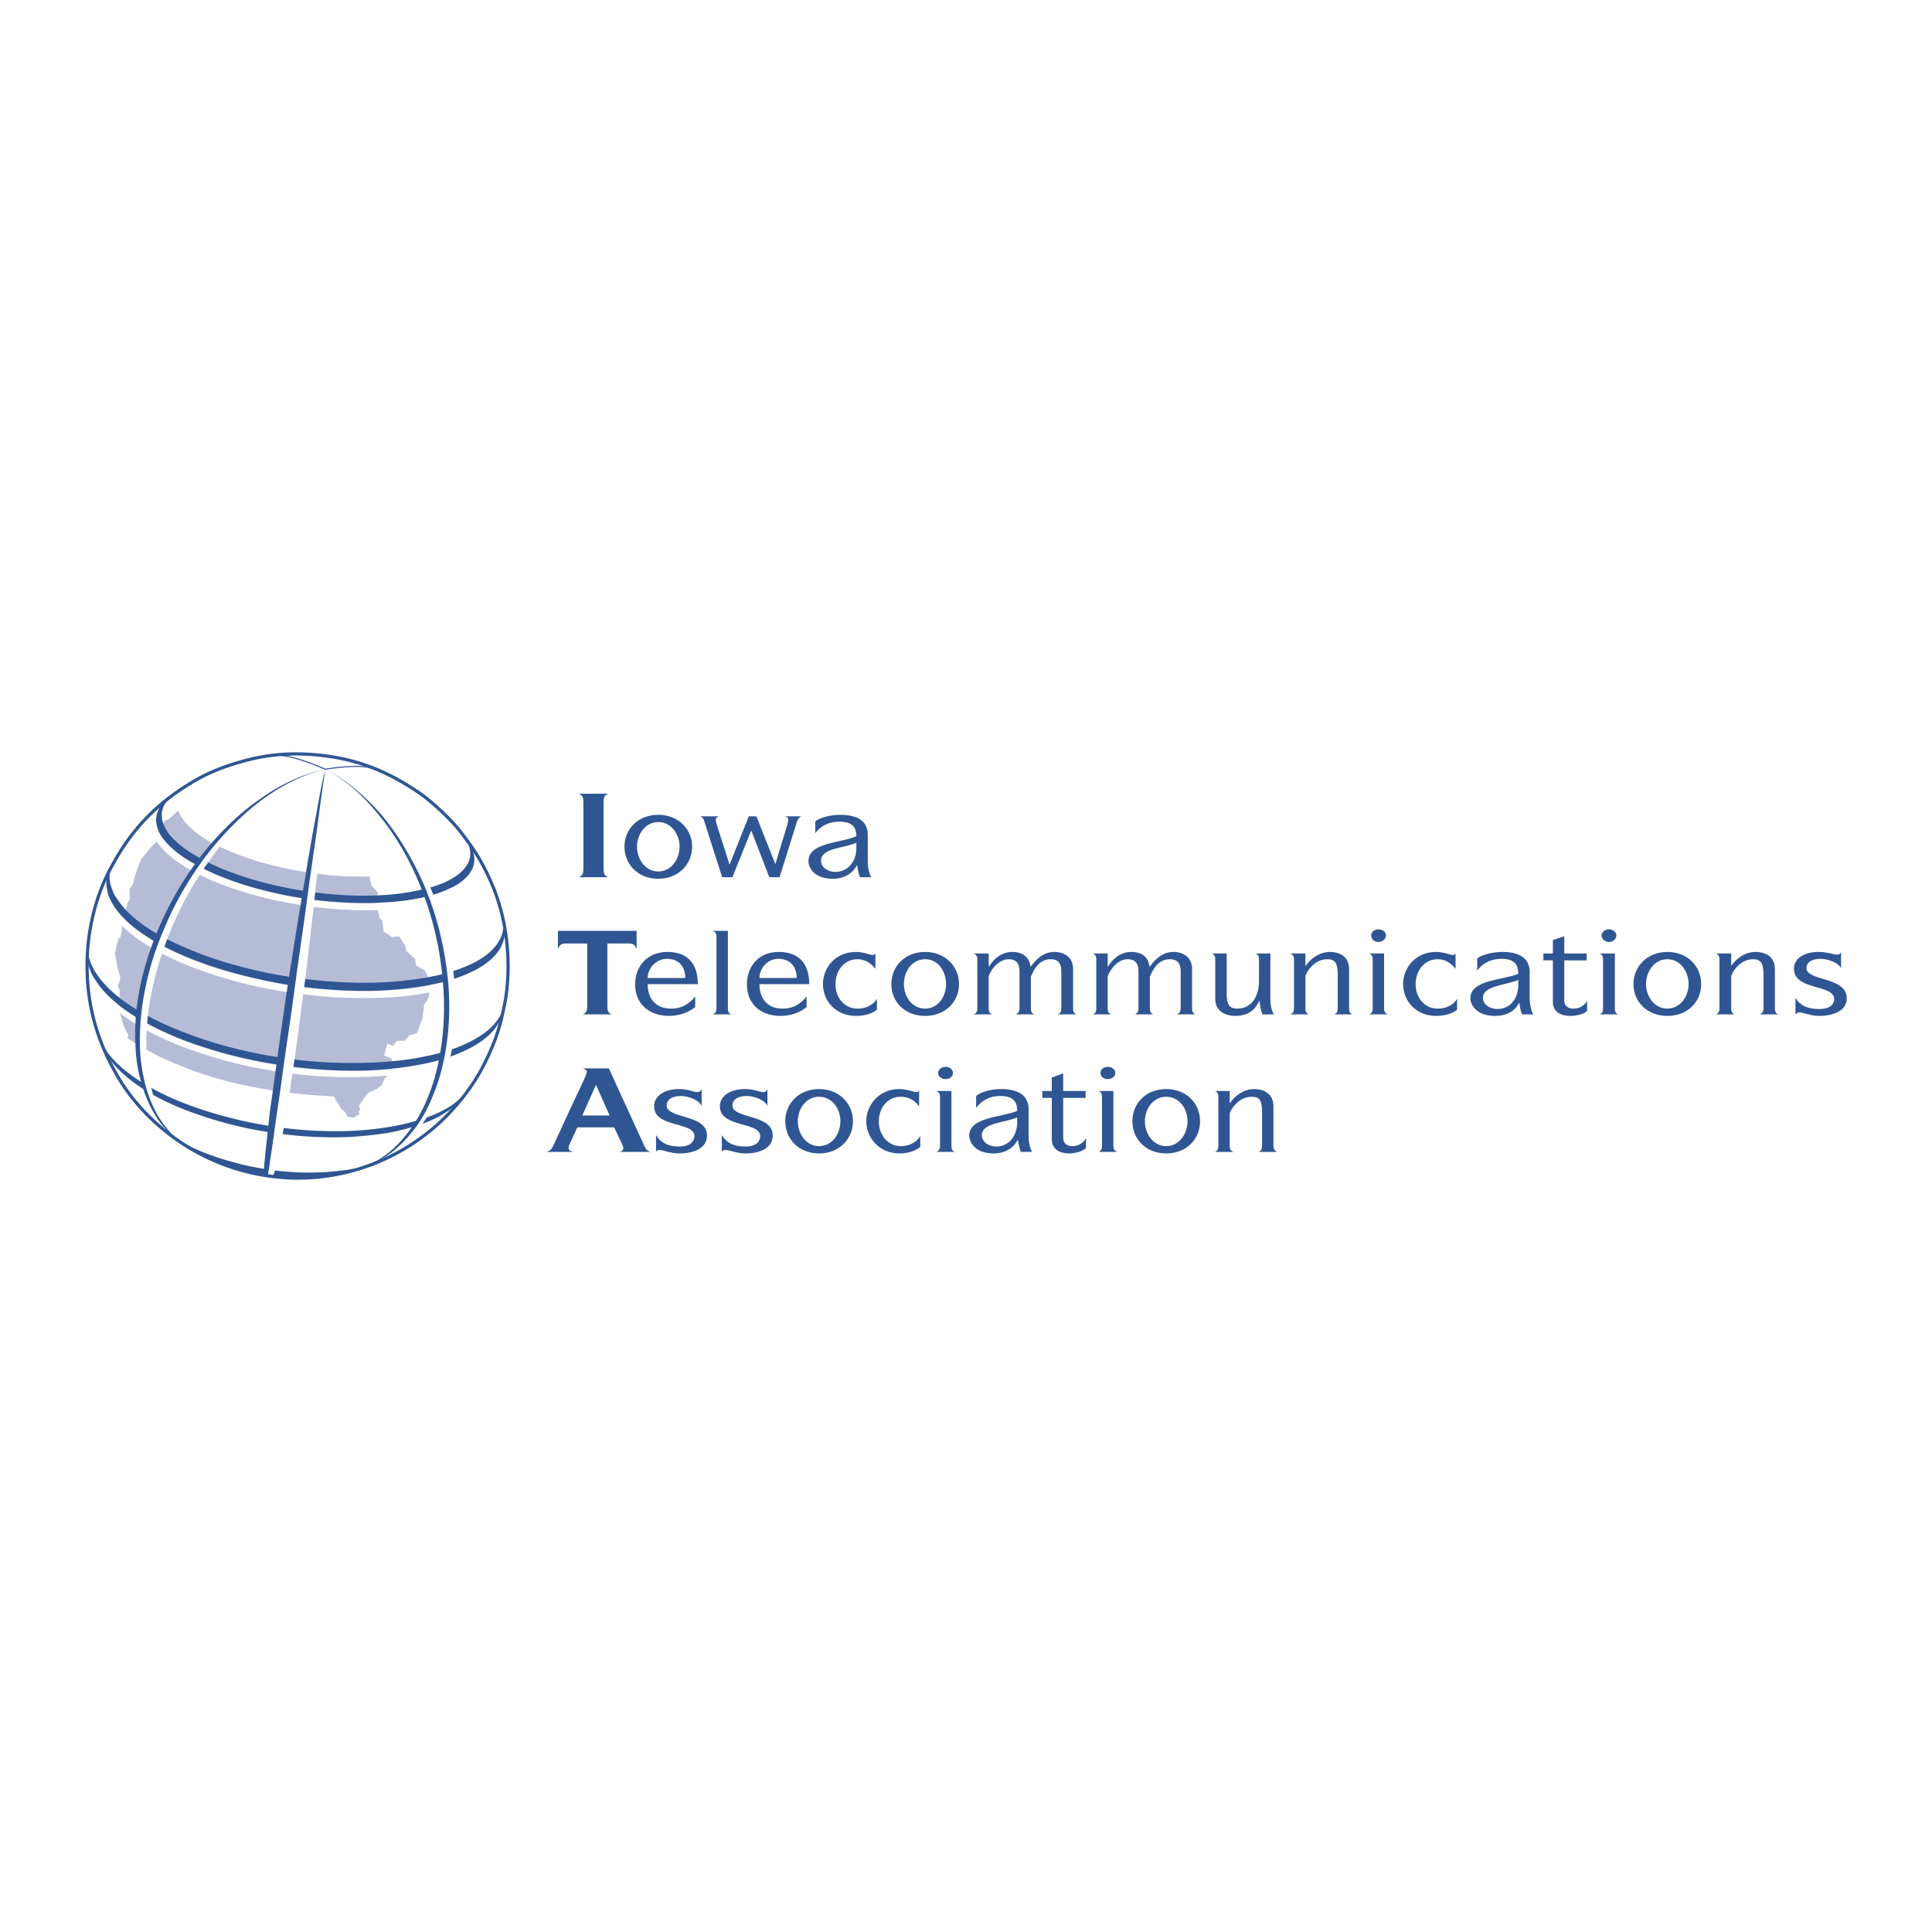<svg xmlns="http://www.w3.org/2000/svg" width="2500" height="2500" viewBox="0 0 192.756 192.756"><path fill-rule="evenodd" clip-rule="evenodd" fill="#fff" d="M0 0h192.756v192.756H0V0z"/><path d="M58.207 80.07c0-.573-.114-.726-.456-.879h2.921c-.341.153-.455.306-.455.879v6.574c0 .573.114.726.455.879h-2.921c.342-.153.456-.306.456-.879V80.07zM69.055 84.465c0 1.758-1.365 3.21-3.376 3.21-2.048 0-3.375-1.452-3.375-3.21 0-1.72 1.328-3.172 3.375-3.172 2.011 0 3.376 1.452 3.376 3.172zm-3.376-2.446c-1.29 0-2.124 1.223-2.124 2.446 0 1.261.834 2.484 2.124 2.484s2.124-1.223 2.124-2.484c0-1.223-.834-2.446-2.124-2.446zM75.466 81.446l1.896 4.777c.569-2.025 1.29-4.089 1.29-4.433 0-.229-.189-.306-.342-.344h1.669c-.228.038-.379.306-.456.497l-1.745 5.58h-1.024l-1.783-4.625h-.038l-1.859 4.625H72.05l-1.783-5.58c-.038-.191-.189-.459-.455-.497h1.935c-.114.038-.341.115-.341.344 0 .344.758 2.408 1.365 4.433h.038l1.896-4.777h.761zM81.345 81.943c.569-.459 1.745-.65 2.465-.65 1.707 0 2.77.573 2.77 2.026v2.599c0 .535.076 1.108.341 1.605h-1.1c-.152-.229-.228-.764-.304-1.185h-.038c-.417.84-1.29 1.337-2.39 1.337-1.859 0-2.428-1.108-2.428-1.758 0-1.873 3.224-1.796 4.779-2.484 0-.955-.456-1.452-1.707-1.452-.721 0-1.669.191-2.39 1.146v-1.184h.002zm4.096 2.14c-1.366.574-3.527.535-3.527 1.797 0 .649.645 1.108 1.441 1.108 1.138 0 2.086-.917 2.086-2.408v-.497zM58.131 101.205c.342-.115.456-.307.456-.842v-6.229h-2.2c-.341 0-.531.115-.721.535v-1.796h7.852v1.796c-.189-.42-.379-.535-.721-.535h-2.2v6.229c0 .535.114.727.455.842h-2.921zM64.617 98.186c0 1.262.645 2.445 2.352 2.445 1.289 0 2.01-.725 2.39-1.223v1.07c-.721.572-1.669.879-2.617.879-1.707 0-3.376-.955-3.376-3.172 0-1.605 1.062-3.21 3.224-3.21 2.314 0 3.035 1.529 3.035 3.21h-5.008v.001zm3.756-.612c0-.994-.531-1.912-1.821-1.912-1.138 0-1.935.994-1.935 1.912h3.756zM72.621 100.631c0 .268.076.459.342.574h-1.859c.304-.115.379-.307.379-.574v-7.185c0-.267-.076-.458-.379-.573h1.517v7.758zM75.769 98.186c0 1.262.645 2.445 2.314 2.445 1.29 0 2.01-.725 2.39-1.223v1.07c-.683.572-1.631.879-2.617.879-1.708 0-3.338-.955-3.338-3.172 0-1.605 1.024-3.21 3.187-3.21 2.313 0 3.034 1.529 3.034 3.21h-4.97v.001zm3.717-.612c0-.994-.531-1.912-1.821-1.912-1.138 0-1.896.994-1.896 1.912h3.717zM87.338 96.656c-.417-.535-1.024-.955-1.783-.955-1.328 0-2.2 1.146-2.2 2.484s.872 2.445 2.2 2.445c1.138 0 1.783-.648 1.935-.992v1.107c-.607.496-1.479.611-2.086.611-2.086 0-3.3-1.566-3.3-3.172s1.214-3.21 3.3-3.21c.721 0 1.441.306 1.631.306.266 0 .304-.153.304-.191v1.567h-.001zM95.683 98.186c0 1.758-1.366 3.172-3.376 3.172-2.049 0-3.376-1.414-3.376-3.172s1.327-3.21 3.376-3.21c2.01-.001 3.376 1.452 3.376 3.21zm-3.376-2.485c-1.328 0-2.124 1.223-2.124 2.484 0 1.223.796 2.445 2.124 2.445 1.29 0 2.086-1.223 2.086-2.445 0-1.261-.796-2.484-2.086-2.484zM98.641 96.389l.039.039c.455-.765 1.252-1.453 2.314-1.453 1.1 0 1.705.573 1.82 1.453h.037c.531-.727 1.252-1.453 2.352-1.453 1.025 0 1.859.573 1.859 1.681v3.975c0 .268.076.459.342.574h-1.859c.266-.115.342-.307.342-.574v-3.744c0-.879-.418-1.186-1.062-1.186-1.289 0-1.744 1.262-1.973 1.721v3.209c0 .268.076.459.342.574h-1.859c.266-.115.381-.307.381-.574v-3.744c0-.879-.457-1.186-1.062-1.186-1.215 0-1.973 1.414-2.012 1.721v3.209c0 .268.076.459.342.574h-1.857c.303-.115.379-.307.379-.574v-4.93c0-.268-.076-.458-.379-.573h1.516v1.261h-.002zM110.514 96.389l.039.039c.455-.765 1.25-1.453 2.312-1.453 1.139 0 1.707.573 1.82 1.453h.039c.531-.727 1.252-1.453 2.352-1.453 1.023 0 1.859.573 1.859 1.681v3.975c0 .268.074.459.34.574h-1.857c.266-.115.379-.307.379-.574v-3.744c0-.879-.455-1.186-1.062-1.186-1.328 0-1.783 1.262-2.01 1.721v3.209c0 .268.076.459.342.574h-1.859c.303-.115.379-.307.379-.574v-3.744c0-.879-.455-1.186-1.062-1.186-1.213 0-1.934 1.414-2.01 1.721v3.209c0 .268.076.459.342.574h-1.82c.266-.115.342-.307.342-.574v-4.93c0-.268-.076-.458-.342-.573h1.479v1.261h-.002zM121.248 95.701c0-.268-.076-.458-.342-.573h1.48v3.976c0 1.223.342 1.527 1.062 1.527 1.365 0 2.162-1.146 2.162-2.752v-2.178c0-.268-.076-.458-.342-.573h1.479v4.511c0 .725.152 1.336.379 1.566h-1.176c-.113-.344-.266-.803-.266-1.338h-.037c-.418.84-1.023 1.49-2.428 1.49-.607 0-1.973-.229-1.973-1.719v-3.937h.002zM129.1 95.701c0-.268-.076-.458-.379-.573h1.518v1.224h.037c.494-.727 1.367-1.376 2.428-1.376.607 0 1.896.229 1.896 1.72v3.936c0 .268.076.459.342.574h-1.82c.266-.115.342-.307.342-.574v-3.4c0-1.223-.305-1.529-1.062-1.529-1.365 0-2.162 1.453-2.162 1.721v3.209c0 .268.076.459.342.574h-1.859c.303-.115.379-.307.379-.574v-4.932h-.002zM138.09 100.631c0 .268.076.459.379.574h-1.857c.266-.115.34-.307.34-.574v-4.93c0-.268-.074-.458-.34-.573h1.479v5.503h-.001zm-.569-7.911c.416 0 .758.268.758.611s-.342.65-.758.65c-.418 0-.721-.306-.721-.65s.304-.611.721-.611zM145.221 96.656c-.416-.535-1.023-.955-1.783-.955-1.326 0-2.199 1.146-2.199 2.484s.873 2.445 2.199 2.445c1.139 0 1.783-.648 1.936-.992v1.107c-.607.496-1.48.611-2.086.611-2.086 0-3.301-1.566-3.301-3.172s1.215-3.21 3.301-3.21c.721 0 1.441.306 1.668.306.229 0 .266-.153.266-.191v1.567h-.001zM147.383 95.625c.568-.458 1.746-.649 2.504-.649 1.707 0 2.73.611 2.73 2.025v2.6c0 .572.113 1.107.342 1.605h-1.1c-.113-.191-.229-.766-.266-1.146h-.039c-.416.84-1.289 1.299-2.389 1.299-1.859 0-2.465-1.107-2.465-1.758 0-1.873 3.262-1.797 4.779-2.445 0-.994-.457-1.492-1.67-1.492-.721 0-1.707.191-2.428 1.185v-1.224h.002zm4.097 2.141c-1.367.572-3.529.572-3.529 1.795 0 .65.684 1.109 1.441 1.109 1.176 0 2.088-.918 2.088-2.408v-.496zM153.982 95.128h.949v-1.337l1.137-.383v1.72h2.238v.688h-2.238v4.012c0 .498.342.803.949.803.721 0 1.139-.459 1.328-.764v.994c-.266.305-1.062.496-1.67.496-1.289 0-1.744-.688-1.744-1.375v-4.167h-.949v-.687zM161.113 100.631c0 .268.076.459.342.574h-1.857c.266-.115.34-.307.34-.574v-4.93c0-.268-.074-.458-.34-.573h1.516v5.503h-.001zm-.568-7.911c.379 0 .721.268.721.611s-.342.65-.721.65c-.418 0-.758-.306-.758-.65s.34-.611.758-.611zM169.725 98.186c0 1.758-1.328 3.172-3.377 3.172-2.01 0-3.375-1.414-3.375-3.172s1.365-3.21 3.375-3.21c2.048-.001 3.377 1.452 3.377 3.21zm-3.377-2.485c-1.289 0-2.123 1.223-2.123 2.484 0 1.223.834 2.445 2.123 2.445 1.291 0 2.125-1.223 2.125-2.445 0-1.261-.834-2.484-2.125-2.484zM171.545 95.701c0-.268-.076-.458-.342-.573h1.518v1.224c.531-.727 1.365-1.376 2.428-1.376.645 0 1.934.229 1.934 1.72v3.936c0 .268.076.459.342.574h-1.857c.266-.115.379-.307.379-.574v-3.4c0-1.223-.342-1.529-1.062-1.529-1.365 0-2.162 1.453-2.162 1.721v3.209c0 .268.076.459.342.574h-1.859c.266-.115.342-.307.342-.574v-4.932h-.003zM183.684 96.619c-.229-.574-1.328-.957-2.049-.957-.873 0-1.402.345-1.402.917 0 1.338 4.02.842 4.02 3.02 0 1.299-1.402 1.758-2.77 1.758-.871 0-1.518-.344-1.973-.344-.15 0-.264.076-.379.191v-1.645c.531.842 1.291 1.109 2.391 1.109s1.478-.496 1.478-.992c0-1.49-4.02-.84-4.02-3.02 0-1.146 1.213-1.681 2.428-1.681.947 0 1.516.268 1.857.268.266 0 .379-.115.418-.268v1.644h.001zM60.749 106.594l3.565 7.797c.151.305.265.42.607.535H61.81c.19-.039.38-.191.38-.346 0-.305-.228-.572-.911-2.102H57.6c-.645 1.453-.873 1.797-.873 2.025 0 .23.114.307.417.422h-2.617c.417-.154.493-.23.758-.803 2.542-5.58 3.262-6.842 3.262-7.186 0-.115-.076-.23-.379-.344h2.581v.002zm-1.291 1.642l-1.365 3.059h2.731l-1.366-3.059zM70.003 110.338c-.266-.611-1.365-.992-2.086-.992-.835 0-1.403.344-1.403.955 0 1.338 4.021.84 4.021 2.98 0 1.338-1.403 1.797-2.731 1.797-.91 0-1.555-.344-2.01-.344-.152 0-.265.037-.341.191v-1.682c.493.84 1.252 1.146 2.39 1.146 1.062 0 1.441-.535 1.441-1.033 0-1.49-4.021-.803-4.021-2.98 0-1.146 1.214-1.721 2.465-1.721.948 0 1.479.307 1.821.307.303 0 .379-.152.455-.307v1.683h-.001zM76.565 110.338c-.266-.611-1.328-.992-2.086-.992-.834 0-1.403.344-1.403.955 0 1.338 4.021.84 4.021 2.98 0 1.338-1.403 1.797-2.73 1.797-.911 0-1.518-.344-2.011-.344-.151 0-.266.037-.341.191v-1.682c.493.84 1.251 1.146 2.39 1.146 1.062 0 1.441-.535 1.441-1.033 0-1.49-4.021-.803-4.021-2.98 0-1.146 1.214-1.721 2.465-1.721.948 0 1.518.307 1.858.307.266 0 .342-.152.417-.307v1.683zM85.1 111.867c0 1.758-1.365 3.211-3.376 3.211-2.048 0-3.376-1.453-3.376-3.211s1.328-3.211 3.376-3.211c2.011 0 3.376 1.453 3.376 3.211zm-3.376-2.445c-1.29 0-2.124 1.184-2.124 2.445s.834 2.484 2.124 2.484 2.124-1.223 2.124-2.484-.834-2.445-2.124-2.445zM91.7 110.377c-.417-.574-1.024-.955-1.82-.955-1.328 0-2.2 1.107-2.2 2.445s.873 2.484 2.2 2.484c1.138 0 1.783-.688 1.935-1.031v1.107c-.569.498-1.441.65-2.086.65-2.048 0-3.3-1.605-3.3-3.211s1.251-3.211 3.3-3.211c.759 0 1.479.307 1.669.307.228 0 .266-.115.303-.191v1.606H91.7zM94.924 114.352c0 .268.076.459.341.574h-1.859c.266-.115.38-.307.38-.574v-4.93c0-.307-.114-.459-.38-.574h1.518v5.504zm-.569-7.911c.417 0 .721.266.721.611 0 .344-.304.611-.721.611s-.758-.268-.758-.611c0-.345.341-.611.758-.611zM97.391 109.346c.568-.498 1.744-.689 2.502-.689 1.67 0 2.732.613 2.732 2.027v2.637c0 .535.074 1.07.342 1.605h-1.102c-.15-.23-.227-.803-.303-1.186h-.039c-.416.84-1.289 1.338-2.389 1.338-1.859 0-2.428-1.109-2.428-1.797 0-1.834 3.225-1.797 4.779-2.445 0-.994-.455-1.49-1.707-1.49-.721 0-1.668.229-2.389 1.184v-1.184h.002zm4.095 2.138c-1.365.574-3.527.535-3.527 1.797 0 .611.645 1.109 1.441 1.109 1.176 0 2.086-.957 2.086-2.447v-.459zM103.99 108.848h.947v-1.338l1.139-.42v1.758h2.238v.688h-2.238v3.977c0 .496.303.84.91.84.758 0 1.176-.459 1.365-.803v.994c-.303.305-1.062.535-1.668.535-1.328 0-1.746-.727-1.746-1.414v-4.129h-.947v-.688zM111.084 114.352c0 .268.113.459.379.574h-1.859c.266-.115.342-.307.342-.574v-4.93c0-.307-.076-.459-.342-.574h1.48v5.504zm-.57-7.911c.418 0 .76.266.76.611 0 .344-.342.611-.76.611s-.721-.268-.721-.611c0-.345.303-.611.721-.611zM119.73 111.867c0 1.758-1.326 3.211-3.375 3.211s-3.377-1.453-3.377-3.211 1.328-3.211 3.377-3.211 3.375 1.453 3.375 3.211zm-3.375-2.445c-1.289 0-2.125 1.184-2.125 2.445s.836 2.484 2.125 2.484 2.125-1.223 2.125-2.484-.835-2.445-2.125-2.445zM121.553 109.422c0-.307-.076-.459-.342-.574h1.479v1.186h.039c.492-.727 1.365-1.377 2.428-1.377.645 0 1.896.268 1.896 1.721v3.975c0 .268.113.459.379.574h-1.859c.266-.115.342-.307.342-.574v-3.4c0-1.262-.303-1.529-1.062-1.529-1.365 0-2.162 1.451-2.162 1.682v3.248c0 .268.076.459.379.574h-1.857c.266-.115.342-.307.342-.574v-4.932h-.002z" fill-rule="evenodd" clip-rule="evenodd" fill="#2f5693"/><path d="M11.704 107.586c-.835-1.375-2.997-5.006-3.187-10.318-.189-5.388 1.593-9.325 2.39-10.739 1.366-2.484 3.49-5.694 7.89-8.37 1.555-.955 3.338-1.681 5.272-2.216 2.39-.688 4.476-.727 5.386-.727.266 0 .493 0 .721.077.228.076.455.153.683.267.228.153.493.306.72.497-.227-.191-.493-.344-.72-.497a5.123 5.123 0 0 0-.683-.267c-.228-.077-.455-.077-.721-.077 5.841.077 9.483 2.025 12.251 3.937 1.101.764 2.997 2.446 3.983 3.745 1.327 1.682 2.2 2.905 3.375 5.733a21.423 21.423 0 0 1 1.366 5.58c.304 3.02-.114 5.313-.228 5.733-.379 1.91-.721 3.555-2.162 6.383-.456.955-1.593 2.865-3.565 4.93-4.438 4.549-10.887 6.879-17.221 6.152-7.661-.841-13.047-5.618-15.55-9.823z" fill-rule="evenodd" clip-rule="evenodd" fill="#fff"/><path d="M42.731 99.6l-.417.65-.152 1.299-.379 1.031-.189.498-.759.229-.455.535h-.797l-.341.496-.531-.191-.038-.152-.341 1.301.72.305.19.727-.304.727-.569.572-.341.688-.455.344-.873.383-.91 1.299.152.268-.152.346.076.189-.607.383-.606-.152-.19-.383-.379-.344a22.5 22.5 0 0 1-.796-1.262c-8.383-.381-15.286-2.33-20.596-5.809l.113-.268-.493-1.031-.493-1.682-.076-.766.189-.381v-.689l-.189-.381.266-.727-.076-.42-.189-.611-.19-.957-.075-.611.341-1.452h.152l.152-.611.038-.497.189-.268.076-.994.341-1.223.19-.306-.038-.993.379-.535.038-.344.341-1.07.379-.994.986-1.223.531-.535-.038-.229c.113-.382.228-.879.379-1.223l.114-.229.493-.497.228-.038 1.024-.917.114.229c.038.076.076.152.114.268.038.076.114.152.152.229.076.076.113.191.189.267.607.764 1.555 1.529 2.769 2.216 1.251.65 2.769 1.262 4.438 1.797 1.669.497 3.489.917 5.386 1.185 1.896.306 3.831.42 5.728.382h.189l.19.879.645.688-.113 1.223.303 1.376.266.268c.038.115.038.191.038.268s.038.153.038.268c0 .076 0 .152.038.229v.268l.834.573h.19c.076-.038.114-.038.189-.038h.19c.038 0 .114 0 .152-.039l.645.956c0 .152 0 .191.037.229v.229l.911.84.114.65.873.535.493.994c-.041.533-.003 1.26-.155 1.756z" fill-rule="evenodd" clip-rule="evenodd" fill="#b6bcd6"/><path d="M45.975 109.723a7.116 7.116 0 0 1-1.575 1.305c-.683.457-1.517.84-2.428 1.146-.948.344-2.01.611-3.186.84a38.177 38.177 0 0 1-3.907.42 39.172 39.172 0 0 1-7.624-.42 38.27 38.27 0 0 1-7.207-1.719c-2.2-.727-4.21-1.645-5.804-2.676-1.593-1.033-2.845-2.178-3.565-3.363-.038-.076-.076-.152-.152-.191l-.114-.229c-.038-.077-.038-.154-.076-.191l-.112-.227-.003-.008-.075-.225-.303-.803c.038.115.076.191.114.268.038.115.076.191.114.268.038.115.076.191.152.307.038.076.114.152.151.268.759 1.223 2.011 2.369 3.642 3.4 1.669 1.07 3.68 1.988 5.955 2.752a43.325 43.325 0 0 0 7.358 1.758c2.58.383 5.235.535 7.814.42a31.76 31.76 0 0 0 4.097-.459 21.969 21.969 0 0 0 3.338-.879c.986-.344 1.82-.764 2.503-1.223.683-.496 1.252-.992 1.631-1.527l-.567.773-.171.215z" fill-rule="evenodd" clip-rule="evenodd" fill="#2f5693"/><path d="M50.337 92.537l.001.004.001.004v.004c.015.078.029.155.042.234l.001.004.002.013v.005l.001.005.001.008.042.32c.151.841-.076 1.643-.569 2.408-.493.726-1.327 1.375-2.427 1.987-1.1.574-2.503 1.033-4.135 1.377-1.668.381-3.604.611-5.765.648a46.529 46.529 0 0 1-8.307-.496c-2.769-.383-5.424-.994-7.852-1.797-2.428-.764-4.59-1.719-6.334-2.751-1.745-1.032-3.073-2.178-3.907-3.363-.228-.344-.379-.688-.531-.994-.113-.344-.228-.65-.265-.956s-.038-.611 0-.917c.072-.292.145-.549.251-.838l.063-.133.293-.557a2.422 2.422 0 0 0-.304.879c-.038.268-.076.611-.038.917.038.306.114.65.266.956.114.344.304.688.569 1.032.796 1.185 2.124 2.293 3.831 3.325 1.745 1.032 3.907 1.949 6.258 2.713a52.687 52.687 0 0 0 7.776 1.797c2.731.381 5.538.572 8.231.496 2.162-.076 4.097-.305 5.765-.65 1.669-.344 3.035-.84 4.135-1.412 1.1-.574 1.896-1.262 2.39-1.988.471-.726.632-1.488.515-2.284z" fill-rule="evenodd" clip-rule="evenodd" fill="#fff"/><path d="M10.477 87.783c.086-.194.179-.398.279-.614a.965.965 0 0 0-.024.07c-.1.217-.197.436-.289.656l.034-.112z" fill-rule="evenodd" clip-rule="evenodd" fill="#fff"/><path d="M10.477 87.783c.086-.194.179-.398.279-.614-.055.152-.096.31-.115.468a6.105 6.105 0 0 0-.037.318c-.102.226-.199.454-.293.683.003-.117.012-.234.027-.352.044-.175.088-.338.139-.503z" fill-rule="evenodd" clip-rule="evenodd" fill="#fff"/><path d="M10.477 87.783c.086-.194.179-.398.279-.614a2.64 2.64 0 0 1 .188-.411l-.293.557a8.432 8.432 0 0 0-.063.133 8.725 8.725 0 0 0-.111.335z" fill-rule="evenodd" clip-rule="evenodd" fill="#fff"/><path d="M10.78 87.106c-.096.199-.189.399-.279.603a4.2 4.2 0 0 1 .073-.215c.038-.084.078-.168.118-.252l.254-.482a2.396 2.396 0 0 0-.166.346z" fill-rule="evenodd" clip-rule="evenodd" fill="#fff"/><path d="M37.307 116.072c-.64.242-1.011.385-1.319.49-.481.152-.968.287-1.458.406-.842.172-1.093.232-1.505.303-.172.029-.344.055-.517.078-.282.033-.495.061-.666.08a20.41 20.41 0 0 1-2.765.1 8.524 8.524 0 0 0-.077-.006l-.298-.01a19.716 19.716 0 0 1-1.257-.105c-.216-.023-.43-.049-.642-.08-.298-.047-.612-.104-.875-.148-.443-.086-.687-.133-.869-.17a20.35 20.35 0 0 1-1.936-.537c-.076-.025-.161-.057-.267-.096l-.718-.256c-.369-.145-.73-.295-1.084-.455-.252-.119-.447-.211-.607-.289a20.907 20.907 0 0 1-1.785-.988c-.276-.176-.473-.301-.661-.426a.541.541 0 0 1-.025-.018.175.175 0 0 1-.025-.016l-.001-.002a19.722 19.722 0 0 1-1.026-.738l-.704-.596c.796.688 1.82 1.338 2.997 1.91a24.954 24.954 0 0 0 3.945 1.414c1.441.422 2.921.689 4.476.879 1.555.191 3.11.23 4.628.154a21.47 21.47 0 0 0 1.707-.154c.531-.037 1.062-.152 1.555-.229.493-.115.948-.229 1.366-.383.43-.107.793-.25 1.152-.395l.032-.014-.771.297zM50.351 92.613c.08.755-.114 1.475-.527 2.133-.493.765-1.29 1.453-2.39 2.026-1.1.572-2.466 1.07-4.135 1.414-1.668.344-3.604.572-5.765.65-2.693.076-5.5-.115-8.231-.498-2.693-.42-5.348-1.031-7.738-1.796-2.39-.764-4.514-1.682-6.258-2.713-1.745-1.032-3.073-2.141-3.869-3.325a6.964 6.964 0 0 1-.569-1.032c-.114-.306-.189-.65-.228-.956s-.038-.611 0-.917c.069-.278.17-.556.273-.805.051-.096.1-.185.145-.265l.303-.535a3.557 3.557 0 0 0-.341.879 2.507 2.507 0 0 0-.076.917c.038.344.114.65.266.994.113.344.303.688.569 1.032.796 1.185 2.086 2.293 3.793 3.287 1.745.994 3.832 1.911 6.183 2.676a46.767 46.767 0 0 0 7.662 1.757c2.693.383 5.462.574 8.156.498 2.162-.076 4.059-.307 5.727-.65 1.669-.344 3.035-.841 4.135-1.414 1.062-.573 1.859-1.261 2.314-2.026.455-.726.569-1.528.379-2.369l.115.485c.036.178.072.363.107.553z" fill-rule="evenodd" clip-rule="evenodd" fill="#2f5693"/><path d="M8.691 95.211v-.001c.004-.04.009-.081.016-.12l-.038.802c0 .192 0 .382.038.612.038.229.076.42.152.65.075.229.151.42.265.648.076.23.228.459.379.688.797 1.301 2.2 2.523 3.983 3.631 1.783 1.109 4.021 2.141 6.524 2.943 2.465.842 5.234 1.49 8.08 1.91 2.845.422 5.765.574 8.61.459 1.897-.076 3.68-.268 5.235-.572 1.517-.307 2.883-.727 4.021-1.223 1.1-.498 2.01-1.07 2.693-1.721.575-.547.961-1.119 1.205-1.742l.003-.01.002-.01.002-.01c.033-.121.063-.238.093-.355v-.002l.054-.221a4.657 4.657 0 0 1-1.133 1.623c-.645.65-1.555 1.262-2.693 1.758-1.138.535-2.503.957-4.059 1.262a35.44 35.44 0 0 1-5.31.611 50.817 50.817 0 0 1-8.648-.496c-2.845-.42-5.614-1.07-8.117-1.912-2.503-.801-4.704-1.834-6.524-2.941-1.783-1.109-3.186-2.332-4.021-3.631a6.111 6.111 0 0 1-.379-.688 8.556 8.556 0 0 1-.265-.727c-.076-.229-.114-.459-.152-.65a2.175 2.175 0 0 1-.028-.331l.012-.234z" fill-rule="evenodd" clip-rule="evenodd" fill="#fff"/><path d="M8.851 96.403c.005.274.017.548.032.821l-.024-.07a4.07 4.07 0 0 1-.152-.65c-.038-.229-.038-.42-.038-.612l.038-.802c-.007.039-.012.08-.016.12a2.064 2.064 0 0 0 .016.568c.036.184.073.404.144.625z" fill-rule="evenodd" clip-rule="evenodd" fill="#fff"/><path d="M8.744 95.968c-.007.229-.011.46-.01.688-.009-.049-.019-.1-.027-.152-.038-.229-.038-.42-.038-.612l.038-.802c-.007.039-.012.08-.016.12a2.064 2.064 0 0 0 .016.568l.037.19z" fill-rule="evenodd" clip-rule="evenodd" fill="#fff"/><path d="M8.68 95.504c.005-.118.011-.235.018-.352v-.002l.004-.031c-.009.134-.017.255-.023.368l.001.017z" fill-rule="evenodd" clip-rule="evenodd" fill="#fff"/><path d="M50.033 101.465c-.223.586-.597 1.162-1.12 1.689-.683.648-1.593 1.26-2.731 1.758-1.138.535-2.503.955-4.059 1.262a34.808 34.808 0 0 1-5.31.611c-2.845.113-5.766-.078-8.61-.498-2.883-.42-5.652-1.07-8.155-1.91-2.466-.803-4.704-1.834-6.524-2.943-1.783-1.107-3.186-2.33-3.982-3.631a3.284 3.284 0 0 1-.417-.688 8.313 8.313 0 0 1-.265-.727 4.44 4.44 0 0 1-.152-.688 1.55 1.55 0 0 1-.027-.263c.004-.102.01-.203.016-.304l.012-.083.076-.841c-.038.229-.038.459-.038.688.038.229.076.458.152.688.076.268.152.498.265.726.114.268.266.535.417.766.834 1.299 2.2 2.521 4.021 3.629 1.82 1.109 4.059 2.104 6.562 2.943 2.503.842 5.272 1.49 8.117 1.912 2.882.42 5.803.572 8.648.457 2.01-.076 3.831-.268 5.424-.611 1.593-.305 2.959-.727 4.097-1.262 1.138-.533 2.048-1.107 2.693-1.795.528-.564.904-1.152 1.085-1.768-.062.297-.125.588-.195.883z" fill-rule="evenodd" clip-rule="evenodd" fill="#2f5693"/><path d="M16.168 80.148l.002-.001.001-.001.045-.037.39-.319-.129.103a4.243 4.243 0 0 0-.526.599c-.189.306-.342.649-.379.993-.076.344-.038.688.076 1.07.114.382.304.765.607 1.146.683.879 1.745 1.758 3.148 2.522 1.403.803 3.11 1.491 5.006 2.102 1.896.573 3.983 1.07 6.145 1.375s4.362.459 6.524.421c2.01-.038 3.793-.229 5.235-.574 1.479-.344 2.655-.84 3.489-1.414.835-.535 1.366-1.185 1.518-1.911.104-.666-.046-1.362-.539-2.092l.016.021a.044.044 0 0 0 .008.011l.008.011.005.006.004.006a.278.278 0 0 0 .008.011l.008.011a.044.044 0 0 0 .008.011l.008.012a.044.044 0 0 0 .008.011l.008.011v.001l.007.011.008.011a.083.083 0 0 0 .008.012l.008.011a.083.083 0 0 1 .008.012l.024.034.008.011.008.012a.278.278 0 0 0 .008.011l.013.018.021.029.013.02.001.002.008.011a.044.044 0 0 0 .008.011.2.2 0 0 0 .008.012l.008.011.008.012.002.002.015.021.007.011a.083.083 0 0 0 .008.012l.003.004.005.007a.083.083 0 0 0 .008.012l.008.011.008.012.008.011a.083.083 0 0 0 .008.012l.007.011v.001l.008.012.008.011.008.012a.255.255 0 0 0 .024.036l.004.006.004.006.031.046.008.011.016.023.007.012.008.012.008.012.007.012a.083.083 0 0 0 .008.012l.006.008.002.003c.38.694.501 1.381.336 2.01-.189.727-.72 1.376-1.593 1.949-.872.573-2.048 1.032-3.527 1.376-1.517.344-3.3.573-5.348.611a39.95 39.95 0 0 1-6.714-.458 38.942 38.942 0 0 1-6.296-1.415c-1.973-.611-3.717-1.337-5.159-2.14-1.404-.803-2.503-1.682-3.187-2.599a4.27 4.27 0 0 1-.607-1.146c-.151-.382-.151-.727-.114-1.07.038-.344.152-.688.341-.994.161-.26.378-.52.648-.756.033-.029.066-.058.099-.085z" fill-rule="evenodd" clip-rule="evenodd" fill="#fff"/><path d="M15.825 80.466l.354-.32.191-.149c-.148.15-.277.305-.395.461-.155.127-.31.255-.46.386.09-.128.193-.255.31-.378zM46.807 84.168a15.745 15.745 0 0 1 .481.695c.073.133.137.267.19.399-.133-.21-.267-.417-.402-.619a3.77 3.77 0 0 0-.269-.475z" fill-rule="evenodd" clip-rule="evenodd" fill="#fff"/><path d="M15.825 80.466l.354-.32.191-.149c-.159.16-.295.326-.419.493a3.124 3.124 0 0 0-.192.356c-.173.157-.344.318-.512.48.048-.117.105-.231.173-.34.11-.175.245-.351.405-.52z" fill-rule="evenodd" clip-rule="evenodd" fill="#fff"/><path d="M15.825 80.466l.354-.32.191-.149.107-.105.129-.103-.39.319-.045.037-.103.086a3.878 3.878 0 0 0-.243.235z" fill-rule="evenodd" clip-rule="evenodd" fill="#fff"/><path d="M15.825 80.466l.354-.32.191-.149.107-.105.129-.103-.39.319-.045.037-.103.086a3.878 3.878 0 0 0-.243.235z" fill-rule="evenodd" clip-rule="evenodd" fill="#fff"/><path d="M15.825 80.466l.354-.32.191-.149.019-.019c-.164.134-.327.27-.487.409a5.524 5.524 0 0 0-.077.079z" fill-rule="evenodd" clip-rule="evenodd" fill="#fff"/><path d="M15.823 80.469c.189-.167.376-.331.569-.493a4.219 4.219 0 0 0-.215.232c-.185.158-.369.321-.552.489a3.47 3.47 0 0 1 .198-.228z" fill-rule="evenodd" clip-rule="evenodd" fill="#fff"/><path d="M46.885 84.275c.385.663.525 1.3.397 1.91-.151.726-.645 1.375-1.479 1.949-.834.535-2.01 1.032-3.489 1.375-1.479.344-3.225.535-5.235.574-2.162.038-4.362-.115-6.524-.421s-4.249-.803-6.145-1.376c-1.896-.611-3.603-1.299-4.969-2.102-1.403-.765-2.465-1.605-3.148-2.522a3.388 3.388 0 0 1-.607-1.146c-.114-.382-.151-.726-.076-1.07.038-.344.19-.688.38-.994.228-.306.493-.573.872-.841l.645-.497c-.341.229-.645.535-.873.841s-.379.611-.455.955c-.076.344-.038.727.038 1.07.114.382.341.764.606 1.185.683.841 1.707 1.682 3.073 2.408 1.328.765 2.997 1.453 4.817 2.026a39.924 39.924 0 0 0 5.956 1.337c2.086.306 4.21.458 6.296.42 1.973-.038 3.717-.268 5.159-.611 1.441-.306 2.58-.803 3.376-1.338.796-.573 1.29-1.223 1.404-1.949.062-.558-.077-1.166-.476-1.804.157.208.31.413.457.621z" fill-rule="evenodd" clip-rule="evenodd" fill="#2f5693"/><path d="M36.965 116.225l-.91.305a8.683 8.683 0 0 0 2.807-1.49c.873-.648 1.669-1.49 2.39-2.484.72-.992 1.328-2.139 1.858-3.439a22.68 22.68 0 0 0 1.176-4.355c.417-2.715.417-5.58.038-8.408-.379-2.829-1.176-5.619-2.238-8.179-1.1-2.561-2.503-4.93-4.134-6.879s-3.49-3.516-5.5-4.548c2.124.994 4.097 2.522 5.841 4.471 1.745 1.911 3.224 4.242 4.4 6.765a33.046 33.046 0 0 1 2.428 8.14c.417 2.791.455 5.656 0 8.371a23.18 23.18 0 0 1-1.138 4.242 15.698 15.698 0 0 1-1.821 3.363c-.721.992-1.517 1.834-2.39 2.521s-1.782 1.221-2.807 1.604z" fill-rule="evenodd" clip-rule="evenodd" fill="#fff"/><path d="M37.781 115.877c-.165.068-.325.135-.474.195l-.825.314-.427.143c.267-.082.531-.178.792-.289a21.179 21.179 0 0 0 .934-.363z" fill-rule="evenodd" clip-rule="evenodd" fill="#fff"/><path d="M37.781 115.877c-.165.068-.325.135-.474.195l-.825.314-.427.143a8.411 8.411 0 0 0 1.21-.48c.32-.125.639-.256.954-.396-.144.077-.29.154-.438.224z" fill-rule="evenodd" clip-rule="evenodd" fill="#fff"/><path d="M37.781 115.877c-.165.068-.325.135-.474.195l-.825.314-.427.143a8.415 8.415 0 0 0 1.26-.506c.35-.139.697-.287 1.042-.447a9 9 0 0 1-.576.301z" fill-rule="evenodd" clip-rule="evenodd" fill="#fff"/><path d="M36.283 116.453l-.569.191a9.359 9.359 0 0 0 2.807-1.453c.873-.648 1.669-1.49 2.39-2.482a14.811 14.811 0 0 0 1.859-3.439c.531-1.338.91-2.791 1.176-4.396.455-2.752.455-5.617.076-8.445-.342-2.829-1.101-5.619-2.162-8.217-1.062-2.561-2.428-4.93-4.059-6.879-1.556-1.987-3.376-3.554-5.349-4.586 2.048 1.032 3.907 2.599 5.576 4.509 1.668 1.988 3.072 4.319 4.21 6.88a31.532 31.532 0 0 1 2.276 8.178c.417 2.791.417 5.656-.038 8.408-.266 1.566-.645 3.02-1.176 4.318-.493 1.299-1.1 2.445-1.821 3.439-.721.955-1.517 1.797-2.39 2.484-.872.65-1.82 1.146-2.806 1.49z" fill-rule="evenodd" clip-rule="evenodd" fill="#2f5693"/><path d="M19.143 114.678c-.005-.002-.01-.004-.015-.008l-.015-.01-.015-.008-.016-.01-.016-.008a.065.065 0 0 0-.015-.01l-.107-.064-.015-.008-.031-.02-.015-.008-.107-.064c-.004-.004-.009-.006-.015-.01l-.004-.002-.086-.053c-.005-.004-.01-.008-.016-.01l-.104-.064a.065.065 0 0 0-.015-.01c-.01-.008-.02-.014-.03-.02a1.122 1.122 0 0 0-.089-.055l-.001-.002a4.031 4.031 0 0 1-.177-.114l-.015-.01-.015-.01-.011-.006-.004-.004-.015-.01a8.533 8.533 0 0 1-1.889-1.873c-.683-.84-1.214-1.873-1.631-3.02-.417-1.184-.683-2.445-.834-3.859-.114-1.453-.076-2.98.114-4.625a29.91 29.91 0 0 1 2.238-8.14c1.138-2.637 2.579-5.121 4.324-7.337 1.669-2.178 3.604-4.089 5.651-5.542 2.011-1.452 4.173-2.484 6.297-2.943-2.01.535-4.021 1.605-5.955 3.096-1.935 1.529-3.793 3.478-5.386 5.732-1.631 2.217-3.073 4.739-4.134 7.415-1.101 2.637-1.859 5.426-2.2 8.178-.19 1.721-.228 3.287-.114 4.74.114 1.451.417 2.75.796 3.936.417 1.146.948 2.141 1.631 2.98a7.506 7.506 0 0 0 2.056 1.86zM18.916 114.545l-.536-.346c-.104-.062-.213-.135-.325-.209a9.086 9.086 0 0 1-.773-.654c.336.26.676.51 1.021.744.267.219.546.418.84.598-.077-.043-.152-.088-.227-.133z" fill-rule="evenodd" clip-rule="evenodd" fill="#fff"/><path d="M18.916 114.545l-.536-.346c-.104-.062-.213-.135-.325-.209a9.289 9.289 0 0 1-.489-.396c.295.213.594.418.896.613.219.17.445.326.681.471-.077-.043-.152-.088-.227-.133z" fill-rule="evenodd" clip-rule="evenodd" fill="#fff"/><path d="M18.916 114.545l-.536-.346c-.104-.062-.213-.135-.325-.209a9.935 9.935 0 0 1-.451-.363c.276.195.555.383.837.564.225.176.459.338.703.486-.078-.042-.153-.087-.228-.132z" fill-rule="evenodd" clip-rule="evenodd" fill="#fff"/><path d="M18.916 114.545l-.536-.346c-.104-.062-.213-.135-.325-.209l-.197-.152c.329.229.657.443.986.646.098.066.198.133.299.193-.077-.042-.152-.087-.227-.132z" fill-rule="evenodd" clip-rule="evenodd" fill="#fff"/><path d="M18.916 114.545l-.536-.346c-.104-.062-.213-.135-.325-.209l.128.094c.238.158.484.311.733.461z" fill-rule="evenodd" clip-rule="evenodd" fill="#fff"/><path d="M18.397 114.225l-.094-.064c-.872-.572-1.631-1.299-2.313-2.141-.645-.879-1.176-1.91-1.593-3.057-.417-1.186-.721-2.445-.834-3.859s-.114-2.943.076-4.586c.341-2.752 1.138-5.504 2.276-8.103a32.868 32.868 0 0 1 4.362-7.3c1.745-2.178 3.679-4.051 5.766-5.465 2.048-1.453 4.248-2.446 6.41-2.905-2.124.497-4.21 1.529-6.221 2.981-2.01 1.49-3.907 3.401-5.614 5.58-1.669 2.216-3.148 4.7-4.248 7.376a29.514 29.514 0 0 0-2.238 8.14c-.19 1.645-.228 3.211-.114 4.625.151 1.451.417 2.752.834 3.898s.948 2.178 1.631 3.018a8.74 8.74 0 0 0 1.824 1.801l.09.061z" fill-rule="evenodd" clip-rule="evenodd" fill="#2f5693"/><path d="M27.141 117.371l-.569-.076s0-.268.076-.766c.038-.535.151-1.299.265-2.293.152-1.031.304-2.293.493-3.783.228-1.49.455-3.211.721-5.121.417-2.789.834-5.693 1.252-8.6.417-2.904.834-5.77 1.251-8.407.379-2.599.759-5.006 1.062-6.994.304-1.987.569-3.554.759-4.586-.038 1.07-.114 2.675-.266 4.663a171.25 171.25 0 0 1-.683 7.032c-.266 2.675-.607 5.542-.948 8.447-.379 2.904-.759 5.848-1.138 8.598-.303 1.949-.531 3.67-.796 5.16a141.435 141.435 0 0 1-.645 3.746c-.189.992-.379 1.758-.493 2.254-.151.496-.265.763-.341.726z" fill-rule="evenodd" clip-rule="evenodd" fill="#fff"/><path d="M26.574 117.252c.212.031.425.061.638.086-.026.031-.05.043-.07.033l-.569-.076.001-.043z" fill-rule="evenodd" clip-rule="evenodd" fill="#fff"/><path d="M26.574 117.252c.212.031.425.061.638.086" fill="none" stroke="#2f5693" stroke-width=".16" stroke-miterlimit="2.613"/><path d="M26.573 117.273c.206.031.412.061.618.086-.018.016-.035.02-.049.012l-.569-.076v-.022z" fill-rule="evenodd" clip-rule="evenodd" fill="#fff"/><path d="M26.573 117.273c.206.031.412.061.618.086" fill="none" stroke="#2f5693" stroke-width=".16" stroke-miterlimit="2.613"/><path d="M26.37 117.264c-.024-.088-.025-.346-.025-.771.038-.535.114-1.301.228-2.332.114-.994.228-2.254.417-3.744.228-1.492.455-3.211.721-5.16.379-2.789.796-5.695 1.251-8.6s.911-5.732 1.366-8.37c.417-2.599.834-5.006 1.214-6.994.341-1.949.645-3.516.91-4.548a390.97 390.97 0 0 0-.645 4.625c-.265 1.987-.607 4.356-.986 6.994-.342 2.637-.759 5.503-1.176 8.408a470.651 470.651 0 0 1-1.214 8.6c-.266 1.949-.493 3.668-.721 5.158-.228 1.453-.38 2.715-.531 3.746-.151.994-.266 1.758-.341 2.293-.066.43-.103.689-.112.75a37.91 37.91 0 0 1-.356-.055z" fill-rule="evenodd" clip-rule="evenodd" fill="#2f5693"/><path d="M11.855 107.588c-.796-1.377-2.959-5.008-3.148-10.32-.228-5.388 1.594-9.325 2.39-10.739 1.327-2.484 3.452-5.694 7.89-8.37 1.517-.956 3.3-1.682 5.272-2.216 2.389-.688 4.476-.727 5.348-.727h.038c5.841.077 9.444 2.025 12.251 3.937 1.1.764 2.958 2.446 3.983 3.746 1.29 1.681 2.2 2.904 3.376 5.732a20.372 20.372 0 0 1 1.327 5.58c.304 3.02-.114 5.312-.189 5.732-.379 1.91-.721 3.555-2.162 6.383-.493.955-1.593 2.865-3.604 4.93-4.438 4.549-10.848 6.879-17.183 6.152-7.661-.84-13.086-5.617-15.589-9.82z" fill="none" stroke="#2f5693" stroke-width=".32" stroke-miterlimit="2.613"/><path d="M27.521 75.407c1.366-.268 4.931 1.338 4.931 1.338s3.604-.612 4.704-.039l-9.635-1.299z" fill-rule="evenodd" clip-rule="evenodd" fill="#fff"/><path d="M27.521 75.407c1.366-.268 4.931 1.338 4.931 1.338s3.604-.612 4.704-.039" fill="none" stroke="#2f5693" stroke-width=".106" stroke-miterlimit="2.613"/></svg>
